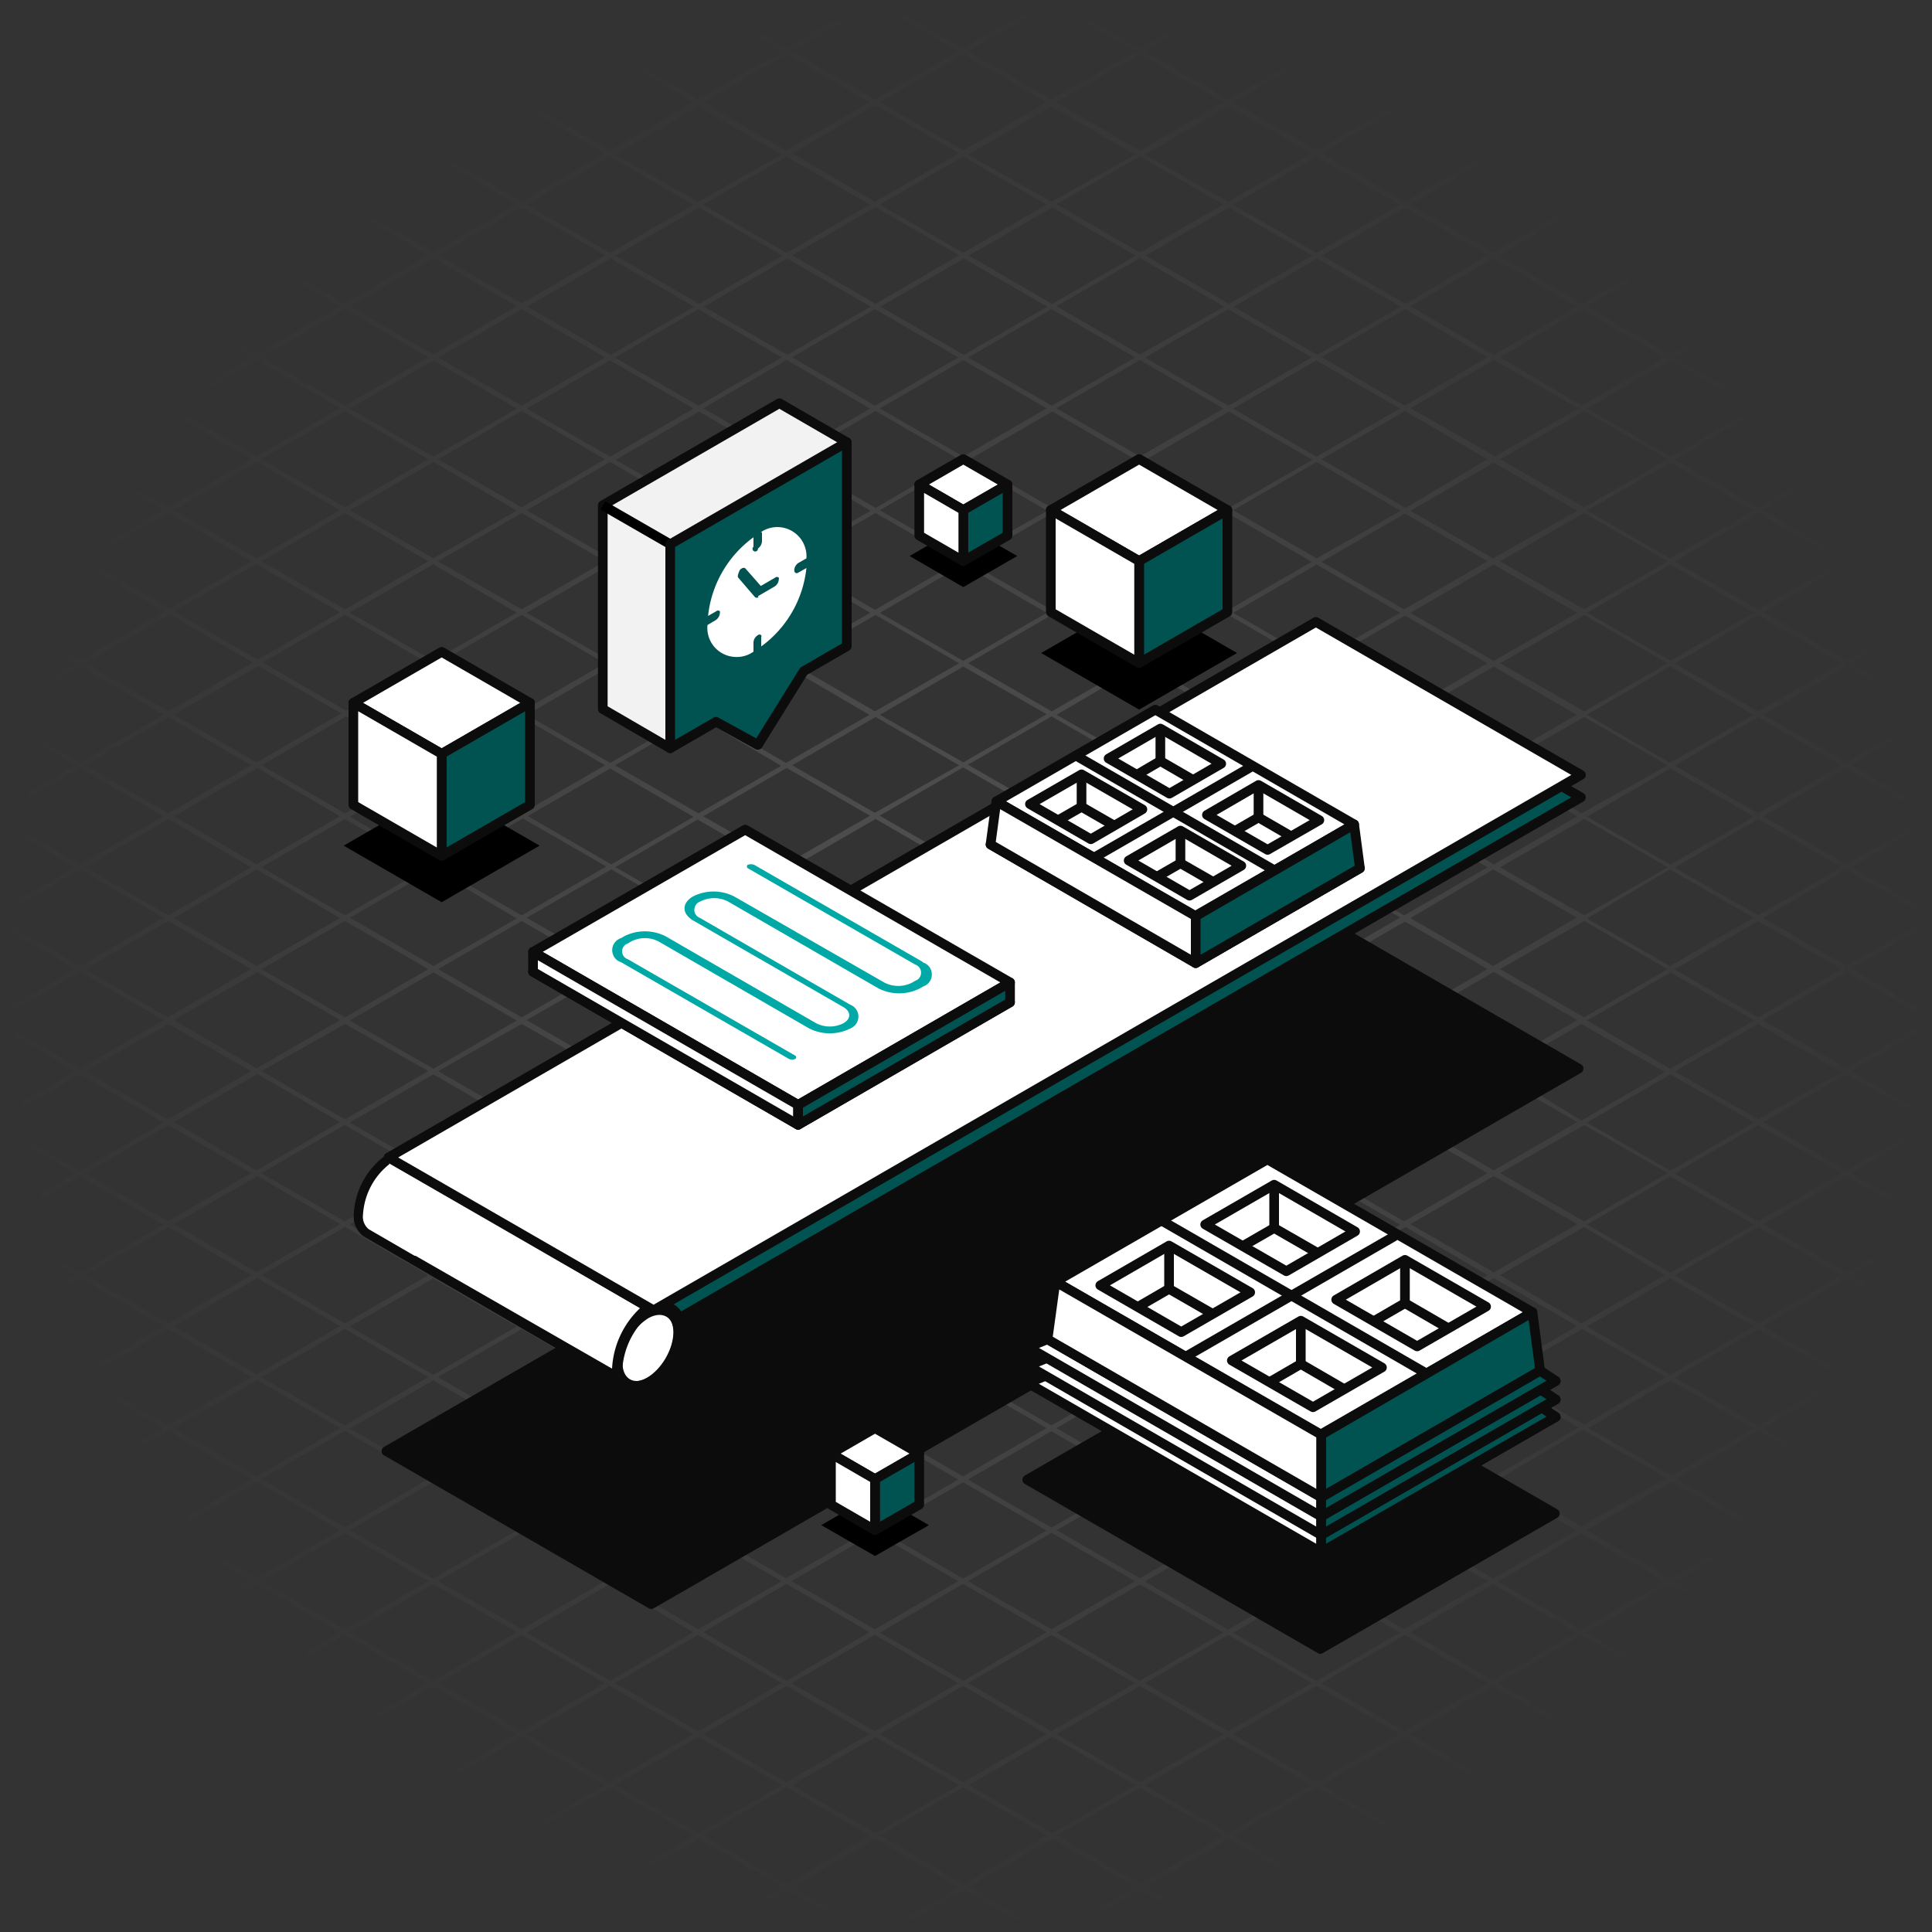 <svg xmlns="http://www.w3.org/2000/svg" xmlns:xlink="http://www.w3.org/1999/xlink" viewBox="0 0 100 100"><rect x="0" y="0" width="100" height="100" fill="#333333" stroke="none"/><defs><radialGradient id="a" cx="50" cy="348" r="50" gradientTransform="translate(0 -298)" gradientUnits="userSpaceOnUse"><stop offset="0" stop-color="#fff" stop-opacity="0.15"/><stop offset="1" stop-color="#fff" stop-opacity="0"/></radialGradient><clipPath id="b"><polygon points="36.39 35.79 36.37 29.16 42.13 25.84 42.15 32.46 36.39 35.79" fill="none"/></clipPath></defs><path d="M100,95.26v-.45L95.83,92.4,100,90v-.46l-4.18-2.41L100,84.71v-.53L95.89,81.8,100,79.43V79l-4.18-2.41L100,74.15v-.46l-4.18-2.41L100,68.87v-.46L95.83,66,100,63.59v-.46l-4.18-2.41L100,58.31v-.45l-4.18-2.42L100,53v-.45l-4.18-2.42L100,47.75V47.3l-4.18-2.41L100,42.47V42l-4.18-2.41,4.18-2.4v-.45l-4.18-2.41L100,31.92v-.46l-4.18-2.41L100,26.64v-.46l-4.18-2.41L100,21.36V20.9l-4.18-2.41L100,16.08v-.46l-4.18-2.41L100,10.8v-.46L95.83,7.93,100,5.52V5.06L95.83,2.65,100,.24V0h-.1L95.58,2.5,91.26,0h-.5L86.44,2.5,82.11,0h-.5L77.29,2.5,73,0h-.5L68.18,2.5,63.83,0h-.5L59,2.51,54.69,0h-.51L49.86,2.5,45.54,0H45L40.68,2.5,36.4,0h-.5L31.58,2.5,27.26,0h-.5L22.44,2.5,18.11,0h-.5L13.29,2.5,9,0H8.5L4.15,2.51,0,.12V.4L3.9,2.65,0,4.9v.29L4.15,2.8,8.47,5.29,4.15,7.79,0,5.39v.29L3.9,7.93,0,10.18v.29L4.15,8.08l4.32,2.49-4.32,2.5L0,10.67V11l3.9,2.21L0,15.46v.29l4.14-2.39,4.32,2.49-4.32,2.5L0,16v.29l3.9,2.2L0,20.74V21l4.14-2.4,4.32,2.5L4.15,23.62,0,21.23v.29l3.9,2.25L0,26v.29l4.14-2.4,4.32,2.5L4.21,28.87,0,26.44v.29L4,29,0,31.3v.29l4.2-2.43,4.32,2.49L4.15,34.18,0,31.79v.29l3.9,2.25L0,36.58v.28l4.14-2.39L8.47,37,4.15,39.46,0,37.07v.29l3.9,2.25L0,41.85v.29l4.14-2.39,4.32,2.5L4.15,44.74,0,42.35v.29l3.9,2.25L0,47.13v.29L4.15,45l4.32,2.5L4.15,50,0,47.63v.29l3.9,2.24L0,52.41v.29l4.14-2.39L8.47,52.8,4.15,55.3,0,52.91v.29l3.9,2.24L0,57.69V58l4.14-2.39L8.46,58.1,4.14,60.6,0,58.19v.28l3.9,2.25L0,63v.29L4.14,60.9l4.32,2.49-4.32,2.5L0,63.46v.29L3.9,66,0,68.25v.29l4.14-2.39,4.32,2.49-4.32,2.5L0,68.74V69l3.9,2.28L0,73.53v.29l4.14-2.39,4.32,2.49-4.32,2.5L0,74v.29l3.9,2.27L0,78.81v.29l4.14-2.4,4.32,2.5L4.15,81.69,0,79.3v.29l3.9,2.25L0,84.09v.29L4.15,82l4.32,2.5L4.15,87,0,84.58v.29l3.9,2.25L0,89.37v.29l4.14-2.4,4.32,2.5L4.15,92.25,0,89.86v.29L3.9,92.4,0,94.65v.28l4.14-2.39L8.47,95,4.15,97.53,0,95.14v.29l3.9,2.25L0,99.92V100H.37l3.78-2.18L7.93,100h.5l-4-2.32,4.32-2.5L13,97.68,9,100h.5l3.78-2.18L17.07,100h.5l-4-2.32,4.32-2.5,4.32,2.5-4,2.32h.5l3.79-2.18L26.22,100h.5l-4-2.32L27,95.18l4.32,2.5-4,2.32h.5l3.78-2.18L35.36,100h.5l-4-2.32,4.32-2.5,4.32,2.5-4,2.32H37l3.78-2.18L44.5,100H45l-4-2.32,4.32-2.5,4.32,2.5-4,2.32h.5l3.78-2.18L53.64,100h.5l-4-2.32,4.33-2.5,4.32,2.5-4,2.32h.5L59,97.82,62.79,100h.5l-4-2.32,4.32-2.5,4.32,2.5-4,2.32h.5l3.78-2.18L71.93,100h.5l-4-2.32,4.32-2.5L77,97.68,73,100h.5l3.78-2.18L81.07,100h.5l-4-2.32,4.32-2.5,4.32,2.5-4,2.32h.5l3.79-2.18L90.22,100h.5l-4-2.32L91,95.18l4.32,2.5-4,2.32h.5l3.78-2.18L99.36,100h.5l-4-2.32Zm-.11-5.5-4.32,2.49-4.32-2.49,4.32-2.5ZM54.43,47.38l-4.32-2.49,4.33-2.5,4.32,2.5ZM59,45l4.32,2.49L59,50l-4.33-2.49Zm-4.83,2.5L49.86,50l-4.32-2.49L49.86,45Zm-8.89-.15L41,44.89l4.32-2.5,4.32,2.5Zm4.32,2.78-4.26,2.46L41,50.13l4.26-2.46Zm.25.15,4.32,2.49-4.26,2.46L45.6,52.77Zm.25-.15,4.32-2.49,4.33,2.49-4.33,2.5Zm8.9.15,4.32,2.49L59,55.3l-4.33-2.5Zm.25-.15,4.32-2.49,4.32,2.49-4.32,2.5Zm0-5.27,4.32-2.5,4.32,2.5-4.32,2.49Zm0-5.28,4.32-2.5,4.32,2.5L63.58,42.1Zm4.07,2.64L59,44.74l-4.32-2.49L59,39.75Zm-8.89-.15L50.1,39.58l4.33-2.5,4.32,2.5Zm-.26.15-4.32,2.49-4.32-2.49,4.32-2.5Zm-8.89-.15L41,39.61l4.32-2.5,4.32,2.5Zm-.25.15-4.32,2.49L36.4,42.25l4.32-2.5Zm0,5.28L40.78,50l-4.32-2.5L40.72,45Zm.06,5.24L40.72,55.3,36.4,52.8l4.38-2.53ZM45,58.08l-4.32,2.5-4.32-2.5,4.32-2.49Zm-4-2.64,4.38-2.53,4.32,2.5-4.38,2.53Zm9,.11,4.33,2.5-4.39,2.53-4.32-2.5Zm.25-.14L54.43,53l4.33,2.49L54.5,57.9Zm8.84.18,4.32,2.49-4.26,2.46-4.32-2.49Zm.25-.15L63.58,53l4.32,2.49L63.58,58Zm8.89.15,4.32,2.49-4.32,2.5-4.32-2.5Zm-4.4-2.79,4.32-2.49,4.32,2.49-4.32,2.5Zm0-5.28L68.15,45l4.32,2.49L68.15,50Zm0-5.27,4.32-2.5,4.32,2.5-4.32,2.49Zm0-5.28,4.32-2.5L72.47,37l-4.32,2.49Zm-.25-.15-4.32-2.49,4.32-2.5,4.32,2.5Zm-.25.15L59,39.46,54.69,37,59,34.47Zm-8.89-.15-4.33-2.49,4.33-2.5,4.32,2.5Zm-.26.15-4.32,2.49L45.54,37l4.32-2.5Zm-8.89-.15L41,34.33l4.32-2.5,4.32,2.5ZM45,37l-4.32,2.49L36.4,37l4.32-2.5Zm-8.89-.15-4.32-2.49,4.32-2.5,4.32,2.5Zm4.32,2.79L36.15,42.1l-4.32-2.49,4.32-2.5Zm0,5.28-4.26,2.46-4.32-2.5,4.26-2.46Zm.06,5.24-4.38,2.53-4.32-2.5,4.38-2.53Zm-.06,5.31L36.11,58l-4.32-2.5L36.15,53Zm0,5.28-4.32,2.5-4.32-2.5,4.32-2.49Zm.25.15L45,63.36l-4.32,2.5-4.32-2.5Zm.25-.15,4.32-2.49,4.32,2.49-4.32,2.5Zm8.89.15,4.32,2.49-4.32,2.5-4.32-2.5Zm.25-.15,4.39-2.53,4.32,2.5L54.4,63.25Zm9,.11,4.32,2.5L59,65.86l-4.32-2.5Zm.25-.14,4.26-2.46,4.32,2.49-4.26,2.46Zm8.83.18,4.32,2.49-4.26,2.46-4.32-2.49Zm.25-.15,4.32-2.49L77,60.72l-4.32,2.5Zm0-5.28L72.72,53,77,55.44l-4.32,2.5Zm0-5.28,4.32-2.49L77,50.16l-4.32,2.5Zm0-5.27,4.32-2.5L77,44.89l-4.32,2.49Zm0-5.28,4.32-2.5L77,39.61,72.72,42.1Zm0-5.28,4.32-2.5L77,34.33l-4.32,2.49Zm0-5.28,4.32-2.5L77,29.05l-4.32,2.49Zm4.07,2.64-4.32,2.49-4.32-2.49,4.32-2.5Zm-8.89-.15-4.32-2.49,4.32-2.5,4.32,2.5Zm-.25.15L59,34.18l-4.32-2.49L59,29.19Zm-8.89-.15-4.33-2.49,4.32-2.5,4.33,2.5Zm-.26.15-4.32,2.49-4.32-2.49,4.32-2.5Zm-8.89-.15L41,29.05l4.32-2.5,4.32,2.5Zm-.25.15-4.32,2.49L36.4,31.69l4.32-2.5Zm-8.89-.15-4.32-2.49,4.32-2.5,4.32,2.5Zm-.25.15-4.32,2.49-4.32-2.49,4.32-2.5Zm0,5.28-4.32,2.49L27.26,37l4.32-2.5Zm0,5.28-4.26,2.46-4.32-2.5,4.26-2.46Zm.1,5.21L31.58,50l-4.32-2.5L31.64,45Zm-.1,5.31-4.32,2.5-4.32-2.5,4.32-2.49Zm0,5.28-4.32,2.5-4.32-2.5,4.32-2.49Zm0,5.28-4.32,2.5-4.32-2.5,4.32-2.49Zm0,5.28-4.32,2.5-4.32-2.5,4.32-2.49ZM31.83,66l4.32-2.49L40.47,66l-4.32,2.5Zm8.89.15L45,68.64l-4.32,2.5-4.32-2.5ZM41,66l4.32-2.49L49.61,66l-4.32,2.5Zm8.89.15,4.32,2.49-4.32,2.5-4.32-2.5Zm.25-.15,4.33-2.49L58.76,66l-4.32,2.5Zm8.9.15,4.32,2.49L59,71.14l-4.32-2.5Zm.25-.15,4.38-2.53L68,66l-4.42,2.5Zm8.95.11,4.32,2.5-4.38,2.53-4.32-2.5Zm.25-.14,4.26-2.46L77,66l-4.26,2.46Zm8.83.18,4.32,2.49L77.35,71.1,73,68.61ZM73,63.36l4.32-2.49,4.32,2.49-4.32,2.5Zm0-5.28,4.32-2.49,4.32,2.49-4.32,2.5Zm0-5.28,4.32-2.49,4.32,2.49-4.32,2.5Zm0-5.28L77.29,45l4.32,2.49L77.29,50Zm0-5.27,4.32-2.5,4.32,2.5-4.32,2.49ZM73,37l4.32-2.5L81.61,37l-4.32,2.49Zm0-5.28,4.32-2.5,4.32,2.5-4.32,2.49Zm0-5.28,4.32-2.5,4.32,2.5L77.29,28.9Zm-.25-.15L68.4,23.77l4.32-2.5L77,23.77Zm-.25.15L68.15,28.9l-4.32-2.49,4.32-2.5Zm-8.89-.15L59.29,23.8l4.32-2.5,4.32,2.5Zm-.25.15L59,28.9l-4.32-2.49L59,23.91Zm-8.9-.15L50.14,23.8l4.33-2.5,4.32,2.5Zm-.25.15L49.86,28.9l-4.32-2.49,4.32-2.5Zm-8.89-.15L41,23.77l4.32-2.5,4.32,2.5Zm-.25.15L40.72,28.9,36.4,26.41l4.32-2.5Zm-8.89-.15L31.86,23.8l4.32-2.5,4.32,2.5Zm-.25.15L31.58,28.9l-4.32-2.49,4.32-2.5ZM27,26.26l-4.33-2.49L27,21.27l4.32,2.5Zm4.32,2.79L27,31.54l-4.33-2.49L27,26.55Zm0,5.28L27,36.82l-4.32-2.49L27,31.83Zm0,5.28-4.26,2.46-4.32-2.5L27,37.11Zm.06,5.24L27,47.38l-4.32-2.49,4.38-2.53Zm-.06,5.31L27,52.66l-4.32-2.5L27,47.67Zm0,5.28L27,57.94l-4.32-2.5L27,53Zm0,5.28L27,63.22l-4.32-2.5L27,58.23Zm0,5.28L27,68.5,22.69,66,27,63.51Zm0,5.28L27,73.78l-4.33-2.5L27,68.79Zm.25.15,4.32,2.49-4.32,2.5-4.32-2.5Zm.25-.15,4.32-2.49,4.32,2.49-4.32,2.5Zm8.89.15L45,73.92l-4.32,2.5-4.32-2.5Zm.25-.15,4.32-2.49,4.32,2.49-4.32,2.5Zm8.89.15,4.32,2.49-4.32,2.5-4.32-2.5Zm.25-.15,4.33-2.49,4.32,2.49-4.33,2.5Zm8.9.15,4.32,2.49L59,76.42l-4.32-2.5Zm.25-.15,4.32-2.49,4.32,2.49-4.32,2.5Zm8.89.15,4.32,2.49-4.32,2.5-4.32-2.5Zm.25-.15,4.38-2.53,4.32,2.5-4.38,2.53Zm9,.11,4.32,2.5-4.38,2.53L73,73.92Zm.25-.14,4.26-2.46,4.32,2.49L82,73.74Zm0-5.25L82,63.51,86.18,66l-4.32,2.5Zm0-5.28L82,58.23l4.32,2.49L82,63.22Zm0-5.28L81.86,53l4.32,2.49L81.86,58Zm0-5.28L82,47.67l4.32,2.49L82,52.66Zm0-5.27L82,42.39l4.32,2.5L82,47.38Zm0-5.28L82,37.11l4.32,2.5L81.86,42.1Zm0-5.28L82,31.83l4.32,2.5L82,36.82Zm0-5.28L82,26.55l4.32,2.5L82,31.54Zm0-5.28L82,21.27l4.32,2.5L82,26.26Zm0-5.28L81.86,16l4.32,2.49L81.86,21Zm4.07,2.64-4.32,2.49L73,21.13l4.32-2.5Zm-9-.13L68.4,18.49,72.72,16,77,18.49Zm-.25.15-4.32,2.49-4.32-2.49,4.32-2.5ZM63.58,21l-4.32-2.49L63.58,16l4.32,2.5Zm-.25.15L59,23.62l-4.32-2.49L59,18.63ZM54.44,21l-4.33-2.5L54.43,16l4.33,2.5Zm-.26.14-4.32,2.49-4.32-2.49,4.32-2.5ZM45.29,21,41,18.49,45.29,16l4.32,2.5Zm-.25.15-4.32,2.49L36.4,21.13l4.32-2.5ZM36.15,21l-4.32-2.49L36.15,16l4.32,2.5Zm-.25.15-4.32,2.49-4.32-2.49,4.32-2.5ZM27,21l-4.32-2.49L27,16l4.32,2.5Zm-.25.15-4.33,2.49L18.1,21.15l4.33-2.5Zm0,5.28L22.43,28.9l-4.32-2.49,4.32-2.5Zm0,5.28L22.42,34.2,18.1,31.71l4.32-2.5Zm0,5.28L22.5,39.43l-4.33-2.5,4.26-2.46Zm.06,5.24-4.38,2.53L18.1,42.27l4.39-2.53Zm-.06,5.31L22.44,50l-4.33-2.5L22.44,45Zm0,5.28-4.32,2.5-4.33-2.5,4.33-2.49Zm0,5.28-4.32,2.5L18.1,58.1l4.33-2.49Zm0,5.28-4.33,2.5-4.32-2.5,4.33-2.49Zm0,5.28-4.33,2.5-4.32-2.5,4.32-2.49Zm0,5.28-4.33,2.5-4.32-2.5,4.32-2.49Zm0,5.28-4.33,2.49L18.11,79.2l4.32-2.5Zm-4.08-2.64L27,74.06l4.32,2.5L27,79.06Zm8.9.14,4.32,2.5-4.32,2.49L27.26,79.2Zm.25-.14,4.32-2.5,4.32,2.5-4.32,2.5Zm8.89.14L45,79.2l-4.32,2.49L36.4,79.2Zm.25-.14,4.32-2.5,4.32,2.5-4.32,2.49Zm8.89.14,4.32,2.5-4.32,2.49L45.54,79.2Zm.25-.14,4.32-2.5,4.33,2.5-4.32,2.49Zm8.9.14,4.32,2.5L59,81.69,54.69,79.2Zm.25-.14,4.32-2.5,4.32,2.5-4.32,2.49Zm8.89.14,4.32,2.5-4.32,2.49L63.83,79.2Zm.25-.14,4.32-2.5L77,76.56l-4.32,2.49Zm8.89.14,4.32,2.5-4.32,2.49L73,79.2Zm.25-.14L81.92,74l4.33,2.5L81.86,79Zm9,.11,4.32,2.49-4.38,2.53L82.11,79.2ZM82.2,73.91l4.26-2.46,4.33,2.49L86.5,76.38Zm-.06-5.25,4.32-2.49,4.33,2.49-4.33,2.5Zm0-5.28,4.32-2.49,4.33,2.49-4.33,2.5Zm0-5.28,4.32-2.49,4.33,2.49-4.33,2.5Zm0-5.28,4.33-2.49,4.32,2.49-4.33,2.5Zm0-5.28L86.43,45l4.33,2.5L86.44,50Zm0-5.27,4.32-2.5,4.33,2.5-4.33,2.49Zm0-5.28,4.32-2.5L90.76,37l-4.33,2.49Zm0-5.28,4.33-2.5,4.32,2.5L86.46,34.2Zm0-5.28,4.33-2.5,4.32,2.5L86.44,28.9Zm0-5.28,4.32-2.5,4.33,2.5-4.32,2.49Zm0-5.28,4.32-2.49,4.33,2.49-4.33,2.5Zm-.25-.14-4.32-2.5,4.32-2.49,4.32,2.49Zm-.25.14-4.32,2.5L73,15.85l4.32-2.49Zm-8.89-.14-4.32-2.5,4.32-2.49L77,13.21Zm-.25.14-4.32,2.5-4.32-2.5,4.32-2.49Zm-8.89-.14-4.32-2.5,4.32-2.49,4.32,2.49Zm-.25.14L59,18.35l-4.32-2.5L59,13.36Zm-8.9-.14-4.32-2.5,4.32-2.49,4.33,2.49Zm-.25.14-4.32,2.5-4.32-2.5,4.32-2.49Zm-8.89-.14L41,13.21l4.32-2.49,4.32,2.49Zm-.25.14-4.32,2.5-4.32-2.5,4.32-2.49Zm-8.89-.14-4.32-2.5,4.32-2.49,4.32,2.49Zm-.25.14-4.32,2.5-4.32-2.5,4.32-2.49ZM27,15.71l-4.32-2.5L27,10.72l4.32,2.49Zm-.25.14-4.32,2.5-4.33-2.5,4.33-2.49Zm-8.9-.14-4.32-2.5,4.32-2.49,4.33,2.49Zm4.32,2.78L17.86,21l-4.32-2.5L17.86,16Zm0,5.28-4.32,2.49-4.32-2.49,4.32-2.5Zm0,5.28-4.32,2.49-4.32-2.49,4.32-2.5Zm0,5.28-4.26,2.46-4.32-2.5,4.26-2.46Zm.07,5.24L17.86,42.1l-4.32-2.49,4.38-2.53Zm-.07,5.32-4.32,2.49-4.32-2.49,4.32-2.5Zm0,5.27-4.32,2.5-4.32-2.5,4.32-2.49Zm0,5.28-4.32,2.5-4.32-2.5L17.86,53Zm0,5.28-4.33,2.5-4.32-2.5,4.32-2.49Zm0,5.28-4.32,2.5L13.54,66l4.32-2.49Zm0,5.28-4.32,2.5-4.32-2.5,4.32-2.49Zm0,5.28-4.32,2.5-4.32-2.5,4.32-2.5Zm0,5.28-4.32,2.49-4.32-2.49,4.32-2.5Zm.25.14,4.33,2.5L22.43,87l-4.32-2.49Zm.25-.14L27,79.34l4.32,2.5L27,84.33Zm8.9.14,4.32,2.5L31.58,87l-4.32-2.49Zm.25-.14,4.32-2.5,4.32,2.5-4.32,2.49Zm8.89.14L45,84.48,40.72,87,36.4,84.48Zm.25-.14,4.32-2.5,4.32,2.5-4.32,2.49Zm8.89.14,4.32,2.5L49.86,87l-4.32-2.49Zm.25-.14,4.33-2.5,4.32,2.5-4.33,2.49ZM59,82l4.32,2.5L59,87l-4.32-2.49Zm.25-.14,4.32-2.5,4.32,2.5-4.32,2.49Zm8.89.14,4.32,2.5L68.15,87l-4.32-2.49Zm.25-.14,4.32-2.5L77,81.84l-4.32,2.49Zm8.89.14,4.32,2.5L77.29,87,73,84.48Zm.25-.14,4.32-2.5,4.33,2.5-4.33,2.49Zm8.9.14,4.32,2.5L86.44,87l-4.33-2.49Zm.25-.14,4.38-2.53,4.32,2.49L91,84.33Zm.06-5.31L91,74.07l4.32,2.49L91.07,79Zm-.06-5.25L91,68.79l4.32,2.49L91,73.78Zm0-5.28L91,63.51,95.33,66,91,68.5Zm0-5.28L91,58.23l4.32,2.49L91,63.22Zm0-5.28L91,53l4.32,2.49L91,57.94Zm0-5.28L91,47.67l4.32,2.49L91,52.66Zm0-5.27L91,42.39l4.32,2.5L91,47.38Zm0-5.28L91,37.11l4.32,2.5L91,42.1Zm0-5.28L91,31.83l4.32,2.5L91,36.82Zm0-5.28L91,26.55l4.32,2.5L91,31.54Zm0-5.28L91,21.27l4.32,2.5L91,26.26Zm0-5.28L91,16l4.32,2.5L91,21Zm0-5.28L91,10.72l4.32,2.49L91,15.71Zm0-5.28L91,5.44l4.32,2.49L91,10.43Zm4.07,2.64-4.33,2.5-4.32-2.5L86.42,8.1Zm-8.9-.14L77.53,8l4.32-2.49L86.17,8Zm-.25.14-4.32,2.5L73,10.57l4.32-2.49Zm-8.89-.14L68.4,7.93l4.32-2.49L77,7.93Zm-.25.14-4.32,2.5-4.32-2.5L68.14,8.1Zm-8.89-.14L59.25,8l4.32-2.49L67.9,7.93Zm-.25.14L59,13.07l-4.32-2.5L59,8.08Zm-8.9-.14L50.1,8l4.32-2.49L58.75,8Zm-.25.14-4.32,2.5-4.32-2.5L49.85,8.1Zm-8.89-.14L41,7.93l4.32-2.49,4.32,2.49Zm-.25.14-4.32,2.5-4.32-2.5L40.71,8.1Zm-8.89-.14L31.82,8l4.32-2.49L40.46,8Zm-.25.14-4.32,2.5-4.32-2.5L31.57,8.1ZM27,10.43l-4.32-2.5L27,5.44l4.32,2.49Zm-.25.14-4.32,2.5-4.33-2.5,4.33-2.49Zm-8.9-.14-4.32-2.5,4.32-2.49,4.32,2.49Zm-.25.14-4.32,2.5L9,10.57l4.32-2.49Zm0,5.28-4.32,2.5L9,15.85l4.32-2.49Zm0,5.28-4.32,2.49L9,21.13l4.32-2.5Zm0,5.28L13.29,28.9,9,26.41l4.32-2.5Zm0,5.28-4.26,2.46L9,31.65l4.26-2.46Zm.06,5.24-4.38,2.53L9,37l4.38-2.53Zm-.06,5.32-4.32,2.49L9,42.25l4.32-2.5Zm0,5.27L13.29,50,9,47.53,13.29,45Zm0,5.28-4.32,2.5L9,52.8l4.32-2.49Zm0,5.28-4.32,2.5L9,58.08l4.32-2.49Zm0,5.28-4.32,2.5L9,63.36l4.32-2.49Zm0,5.28-4.32,2.5L9,68.64l4.32-2.49Zm0,5.28-4.32,2.5L9,73.92l4.32-2.49Zm0,5.28-4.32,2.49L9,79.2l4.32-2.5Zm0,5.28L13.29,87,9,84.48,13.29,82Zm0,5.28-4.32,2.49L9,89.76l4.32-2.5Zm-4.07-2.64,4.32-2.5,4.32,2.5-4.32,2.49Zm8.89.14,4.33,2.5-4.32,2.49L18.1,89.76Zm.26-.14L27,84.62l4.32,2.5L27,89.61Zm8.89.14,4.32,2.5-4.32,2.49-4.32-2.49Zm.25-.14,4.32-2.5,4.32,2.5-4.32,2.49Zm8.89.14L45,89.76l-4.32,2.49L36.4,89.76Zm.25-.14,4.32-2.5,4.32,2.5-4.32,2.49Zm8.89.14,4.32,2.5-4.32,2.49-4.32-2.49Zm.25-.14,4.32-2.5,4.33,2.5-4.33,2.49Zm8.9.14,4.32,2.5L59,92.25l-4.32-2.49Zm.25-.14,4.32-2.5,4.32,2.5-4.32,2.49Zm8.89.14,4.32,2.5-4.32,2.49-4.32-2.49Zm.25-.14,4.32-2.5L77,87.12l-4.32,2.49Zm8.89.14,4.32,2.5-4.32,2.49L73,89.76Zm.25-.14,4.32-2.5,4.32,2.5-4.32,2.49Zm8.9.14,4.32,2.5-4.33,2.49L82.1,89.76Zm.25-.14L91,84.62l4.32,2.5L91,89.61ZM100,84.44,95.58,87l-4.32-2.49L95.64,82Zm-.1-5.24-4.26,2.46-4.32-2.5,4.26-2.46Zm0-5.28-4.32,2.5-4.32-2.5,4.32-2.49Zm0-5.28-4.32,2.5-4.32-2.5,4.32-2.49Zm0-5.28-4.32,2.5-4.32-2.5,4.32-2.49Zm0-5.28-4.32,2.5-4.32-2.5,4.32-2.49Zm0-5.28-4.32,2.5-4.32-2.5,4.32-2.49Zm0-5.28L95.58,50l-4.32-2.49L95.58,45Zm0-5.27-4.32,2.49-4.32-2.49,4.32-2.5Zm0-5.28-4.32,2.49L91.26,37l4.32-2.5Zm0-5.28-4.32,2.49-4.32-2.49,4.32-2.5Zm0-5.28L95.58,28.9l-4.32-2.49,4.32-2.5Zm0-5.28-4.32,2.49-4.32-2.49,4.32-2.5Zm0-5.28-4.32,2.5-4.32-2.5,4.32-2.49Zm0-5.28-4.32,2.5-4.32-2.5,4.32-2.49Zm0-5.28-4.32,2.5-4.32-2.5L95.58,2.8ZM91,.16l4.32,2.49L91,5.15l-4.32-2.5Zm-.25,5.13-4.33,2.5L82.1,5.29,86.44,2.8ZM81.86.16l4.32,2.49-4.32,2.5-4.32-2.5Zm-.25,5.13-4.32,2.5L73,5.29,77.29,2.8ZM72.72.16,77,2.65l-4.32,2.5L68.4,2.65Zm-.25,5.13-4.32,2.5-4.32-2.5L68.15,2.8ZM63.58.16,67.9,2.65l-4.32,2.5-4.32-2.5Zm-.25,5.13L59,7.79l-4.33-2.5L59,2.8ZM54.43.16l4.33,2.49-4.33,2.5-4.32-2.5Zm-.25,5.13-4.32,2.5-4.32-2.5L49.86,2.8ZM45.29.16l4.32,2.49-4.32,2.5L41,2.65ZM45,5.29l-4.32,2.5L36.4,5.29,40.72,2.8ZM36.15.16l4.32,2.49-4.32,2.5-4.32-2.5ZM35.9,5.29l-4.32,2.5-4.32-2.5L31.58,2.8ZM27,.16l4.32,2.49L27,5.15l-4.32-2.5Zm-.25,5.13-4.32,2.5L18.1,5.29,22.44,2.8ZM17.86.16l4.32,2.49-4.32,2.5-4.32-2.5ZM13.29,2.8l4.32,2.49-4.32,2.5L9,5.29ZM4.4,2.65,8.72.16,13,2.65,8.72,5.15Zm0,5.28L8.72,5.44,13,7.93l-4.32,2.5Zm0,5.28,4.32-2.49L13,13.21l-4.32,2.5Zm0,5.28L8.72,16,13,18.49,8.72,21Zm0,5.28,4.32-2.5L13,23.77,8.72,26.26ZM4.46,29l4.26-2.46L13,29.05,8.78,31.51ZM4.4,34.33,8.78,31.8l4.32,2.49L8.72,36.82Zm0,5.28,4.32-2.5L13,39.61,8.72,42.1Zm0,5.28,4.32-2.5L13,44.89,8.72,47.38Zm0,5.27,4.32-2.49L13,50.16l-4.32,2.5Zm0,5.28L8.72,53,13,55.44l-4.32,2.5Zm0,5.28,4.32-2.49L13,60.72l-4.32,2.5ZM4.4,66l4.32-2.49L13,66,8.72,68.5Zm0,5.28,4.32-2.49L13,71.28l-4.32,2.5Zm0,5.28,4.32-2.49L13,76.56,8.72,79.05Zm0,5.28,4.32-2.5L13,81.84,8.72,84.33Zm0,5.28,4.32-2.5L13,87.12,8.72,89.61Zm0,5.28,4.32-2.5L13,92.4,8.72,94.89Zm8.89,5.13L9,95l4.32-2.5L17.61,95Zm.25-5.13,4.32-2.5,4.32,2.5-4.32,2.49Zm8.9,5.13L18.11,95l4.33-2.5L26.76,95Zm.25-5.13L27,89.9l4.32,2.5L27,94.89Zm8.89,5.13L27.26,95l4.32-2.5L35.9,95Zm.25-5.13,4.32-2.5,4.32,2.5-4.32,2.49Zm8.89,5.13L36.4,95l4.32-2.5L45,95ZM41,92.4l4.32-2.5,4.32,2.5-4.32,2.49Zm8.89,5.13L45.54,95l4.32-2.5L54.18,95Zm.25-5.13,4.32-2.5,4.33,2.5-4.32,2.49ZM59,97.53,54.69,95,59,92.54,63.33,95Zm.25-5.13,4.32-2.5,4.32,2.5-4.32,2.49Zm8.89,5.13L63.83,95l4.32-2.5L72.47,95Zm.25-5.13,4.32-2.5L77,92.4l-4.32,2.49Zm8.89,5.13L73,95l4.32-2.5L81.61,95Zm.25-5.13,4.32-2.5,4.32,2.5-4.32,2.49Zm8.9,5.13L82.11,95l4.32-2.5L90.76,95Zm.25-5.13L91,89.9l4.32,2.5L91,94.89ZM91.26,95l4.32-2.5L99.9,95l-4.32,2.49Z" fill="url(#a)"/><polygon points="20 75.11 68 47.39 81.71 55.31 33.71 83.03 20 75.11" fill="#0c0c0c" stroke="#0c0c0c" stroke-linecap="round" stroke-linejoin="round" stroke-width="0.5"/><polygon points="20.11 61.07 68.11 33.35 81.83 41.27 33.83 68.99 20.11 61.07" fill="#005351" stroke="#0c0c0c" stroke-linecap="round" stroke-linejoin="round" stroke-width="0.5"/><path d="M23.39,61.44,35,68.2a.92.92,0,0,1,.39.85,3,3,0,0,1-1.33,2.3L22.45,64.59a3,3,0,0,0,1.33-2.3A.92.92,0,0,0,23.39,61.44Z" fill="#0c0c0c"/><path d="M33.13,71.44,21.5,64.68a1,1,0,0,0,.95-.09l11.63,6.76A1,1,0,0,1,33.13,71.44Z" fill="#0c0c0c"/><path d="M22.44,61.53a1,1,0,0,1,.95-.09L35,68.2a.93.93,0,0,0-1,.09Z" fill="#fff"/><path d="M21.12,63.83a2.91,2.91,0,0,1,1.32-2.3l10.27,6,1.36.79a2.92,2.92,0,0,0-1.32,2.29.94.94,0,0,0,.38.86L21.5,64.68A1,1,0,0,1,21.12,63.83Z" fill="#fff"/><ellipse cx="33.49" cy="69.75" rx="1.92" ry="1.11" transform="translate(-43.64 63.64) rotate(-59.83)" fill="#fff"/><path d="M33.55,67.64a1.14,1.14,0,0,1,1.6.1,1.12,1.12,0,0,1,.26,1A4.06,4.06,0,0,1,33.56,72c-1,.6-1.87.11-1.87-1.07A4.18,4.18,0,0,1,33.55,67.64Zm0,3.67A3,3,0,0,0,34.88,69c0-.84-.61-1.18-1.34-.76a2.92,2.92,0,0,0-1.32,2.29c0,.85.59,1.19,1.33.77" fill="#0c0c0c"/><path d="M21.36,65.17h0L19,63.77a1.07,1.07,0,0,1-.41-1,3.79,3.79,0,0,1,1.6-2.9L33.6,67.73A4.35,4.35,0,0,0,32,70.9a1.85,1.85,0,0,0,0,.47Z" fill="#fff"/><path d="M20.15,60.2l5.23,3h0l7.75,4.51a4.62,4.62,0,0,0-1.45,3.13h0L21.51,65h-.05l-2.38-1.38a.84.84,0,0,1-.29-.76,3.59,3.59,0,0,1,1.36-2.6m0-.59a4,4,0,0,0-1.84,3.19A1.28,1.28,0,0,0,18.83,64l2.38,1.38h0l11.54,6.71a1.3,1.3,0,0,1-.54-1.19,4.07,4.07,0,0,1,1.85-3.19l-8.4-4.88h0l-5.54-3.22Z" fill="#0c0c0c"/><polygon points="20.11 59.91 68.11 32.19 81.83 40.11 33.83 67.82 20.11 59.91" fill="#fff" stroke="#0c0c0c" stroke-linecap="round" stroke-linejoin="round" stroke-width="0.5"/><polygon points="31.2 36.7 31.2 27.4 31.2 26.15 40.34 20.87 43.83 22.89 40.34 31.43 34.69 38.73 31.2 36.7" fill="#f2f2f2" stroke="#0c0c0c" stroke-linecap="round" stroke-linejoin="round" stroke-width="0.5"/><line x1="31.2" y1="26.16" x2="34.69" y2="28.17" fill="none" stroke="#000" stroke-miterlimit="10" stroke-width="0.5"/><polyline points="39.22 38.54 35.69 36.5 36.61 35.31 39.58 37.77 39.22 38.54" fill="#fff" stroke="#000" stroke-linecap="round" stroke-linejoin="round" stroke-width="0.5"/><polygon points="43.83 22.89 34.69 28.17 34.69 38.73 37.06 37.36 39.23 38.55 41.6 34.74 43.83 33.45 43.83 22.89" fill="#005351" stroke="#0c0c0c" stroke-linecap="round" stroke-linejoin="round" stroke-width="0.5"/><g clip-path="url(#b)"><path d="M39.26,30.91a.15.15,0,0,1-.18,0l-.86-1c-.07-.07,0-.24.06-.38a.25.25,0,0,1,.12-.11.15.15,0,0,1,.18,0l.8.91.74-.43a.14.14,0,0,1,.19,0,.16.16,0,0,1,0,.09.47.47,0,0,1-.22.37l-.86.5m.21-3.32v.48a.49.49,0,0,1-.21.37A.14.14,0,1,1,39,28.3h0v-.49a5.78,5.78,0,0,0-2.35,4.07l.42-.24a.14.14,0,0,1,.19,0,.16.16,0,0,1,0,.09.47.47,0,0,1-.22.37l-.42.25A1.5,1.5,0,0,0,38,34h0a1.49,1.49,0,0,0,1-.27v-.48a.47.47,0,0,1,.22-.37.13.13,0,0,1,.18,0,.1.1,0,0,1,0,.1v.48a5.77,5.77,0,0,0,2.34-4.06l-.42.24c-.11.07-.21,0-.21-.13a.49.49,0,0,1,.21-.37l.42-.24a1.51,1.51,0,0,0-2.38-1.34" fill="#fff"/></g><polygon points="38.57 43.96 52.28 51.88 41.31 58.22 27.59 50.3 38.57 43.96" fill="#fff" stroke="#0c0c0c" stroke-linecap="round" stroke-linejoin="round" stroke-width="0.5"/><polygon points="38.57 42.94 52.28 50.85 41.31 57.19 27.59 49.27 38.57 42.94" fill="#fff" stroke="#0c0c0c" stroke-linecap="round" stroke-linejoin="round" stroke-width="0.5"/><polygon points="27.59 50.3 27.59 49.27 41.31 57.19 41.31 58.22 27.59 50.3" fill="#fff" stroke="#0c0c0c" stroke-linecap="round" stroke-linejoin="round" stroke-width="0.5"/><polygon points="41.31 58.22 41.31 57.19 52.28 50.85 52.28 51.88 41.31 58.22" fill="#005351" stroke="#0c0c0c" stroke-linecap="round" stroke-linejoin="round" stroke-width="0.5"/><path d="M47.73,49.77l-8.68-5a.45.45,0,0,0-.36,0,.12.12,0,0,0,0,.16h0l8.69,5a.44.44,0,0,1,.27.56.41.41,0,0,1-.27.27l-.17.1a1.57,1.57,0,0,1-1.43,0L38,46.4a2.35,2.35,0,0,0-2.13,0c-.59.34-.58.89,0,1.24l7.79,4.49c.39.23.4.6,0,.83a1.55,1.55,0,0,1-1.42,0l-7.79-4.5a2.37,2.37,0,0,0-2.14,0l-.17.1a.65.65,0,0,0-.42.82h0a.63.63,0,0,0,.42.42l8.68,5a.38.38,0,0,0,.36,0,.11.11,0,0,0,0-.15h0l-8.68-5a.43.43,0,0,1-.28-.54h0a.43.43,0,0,1,.28-.28l.17-.1a1.55,1.55,0,0,1,1.42,0l7.79,4.5a2.37,2.37,0,0,0,2.14,0A.66.66,0,0,0,44,52l-7.79-4.5a.43.43,0,0,1-.24-.56v0a.43.43,0,0,1,.28-.28,1.57,1.57,0,0,1,1.43,0l7.79,4.5a2.37,2.37,0,0,0,2.14,0l.17-.1a.65.65,0,0,0,.42-.82h0a.63.63,0,0,0-.42-.42" fill="#00a9a5"/><polygon points="65.31 69.58 80.48 78.34 68.34 85.35 53.17 76.59 65.31 69.58" fill="#0c0c0c" stroke="#0c0c0c" stroke-linecap="round" stroke-linejoin="round" stroke-width="0.5"/><polygon points="65.35 64.58 80.52 73.34 68.38 80.34 53.21 71.59 65.35 64.58" fill="#fff" stroke="#0c0c0c" stroke-linecap="round" stroke-linejoin="round" stroke-width="0.5"/><line x1="68.38" y1="80.35" x2="68.38" y2="79.35" fill="none" stroke="#0c0c0c" stroke-linecap="round" stroke-linejoin="round" stroke-width="0.5"/><line x1="53.21" y1="71.59" x2="54.22" y2="71.17" fill="none" stroke="#0c0c0c" stroke-linecap="round" stroke-linejoin="round" stroke-width="0.5"/><line x1="80.52" y1="73.34" x2="79.72" y2="72.8" fill="none" stroke="#0c0c0c" stroke-linecap="round" stroke-linejoin="round" stroke-width="0.5"/><polygon points="65.56 64.62 79.72 72.8 68.39 79.35 54.22 71.17 65.56 64.62" fill="#fff" stroke="#0c0c0c" stroke-linecap="round" stroke-linejoin="round" stroke-width="0.5"/><polygon points="65.6 61.86 79.32 69.78 68.34 76.11 54.63 68.19 65.6 61.86" fill="#fff" stroke="#0c0c0c" stroke-linecap="round" stroke-linejoin="round" stroke-width="0.5"/><line x1="72.15" y1="65.85" x2="61.51" y2="71.99" fill="none" stroke="#0c0c0c" stroke-linecap="round" stroke-linejoin="round" stroke-width="0.5"/><line x1="60.11" y1="65.03" x2="73.83" y2="72.95" fill="none" stroke="#0c0c0c" stroke-linecap="round" stroke-linejoin="round" stroke-width="0.5"/><polygon points="54.63 68.19 54.22 71.17 68.39 79.35 68.39 76.11 54.63 68.19" fill="#fff" stroke="#0c0c0c" stroke-linecap="round" stroke-linejoin="round" stroke-width="0.5"/><polygon points="79.72 72.8 79.32 69.78 68.39 76.11 68.39 79.35 79.72 72.8" fill="#005351" stroke="#0c0c0c" stroke-linecap="round" stroke-linejoin="round" stroke-width="0.5"/><polygon points="66.58 67.65 70.14 65.59 65.95 63.17 62.38 65.23 66.58 67.65" fill="#fff" stroke="#0c0c0c" stroke-linecap="round" stroke-linejoin="round" stroke-width="0.5"/><line x1="65.95" y1="63.4" x2="65.95" y2="65.41" fill="none" stroke="#0c0c0c" stroke-linecap="round" stroke-linejoin="round" stroke-width="0.5"/><line x1="65.95" y1="65.41" x2="68.14" y2="66.68" fill="none" stroke="#0c0c0c" stroke-linecap="round" stroke-linejoin="round" stroke-width="0.5"/><line x1="64.37" y1="66.32" x2="65.95" y2="65.41" fill="none" stroke="#0c0c0c" stroke-linecap="round" stroke-linejoin="round" stroke-width="0.5"/><polygon points="73.35 71.54 76.92 69.48 72.72 67.06 69.16 69.12 73.35 71.54" fill="#fff" stroke="#0c0c0c" stroke-linecap="round" stroke-linejoin="round" stroke-width="0.5"/><line x1="72.72" y1="67.29" x2="72.72" y2="69.3" fill="none" stroke="#0c0c0c" stroke-linecap="round" stroke-linejoin="round" stroke-width="0.5"/><line x1="72.72" y1="69.3" x2="74.91" y2="70.57" fill="none" stroke="#0c0c0c" stroke-linecap="round" stroke-linejoin="round" stroke-width="0.5"/><line x1="71.15" y1="70.21" x2="72.72" y2="69.3" fill="none" stroke="#0c0c0c" stroke-linecap="round" stroke-linejoin="round" stroke-width="0.5"/><polygon points="61.14 70.8 64.71 68.74 60.51 66.32 56.95 68.38 61.14 70.8" fill="#fff" stroke="#0c0c0c" stroke-linecap="round" stroke-linejoin="round" stroke-width="0.5"/><line x1="60.51" y1="66.55" x2="60.51" y2="68.56" fill="none" stroke="#0c0c0c" stroke-linecap="round" stroke-linejoin="round" stroke-width="0.5"/><line x1="60.51" y1="68.56" x2="62.7" y2="69.83" fill="none" stroke="#0c0c0c" stroke-linecap="round" stroke-linejoin="round" stroke-width="0.5"/><line x1="58.94" y1="69.47" x2="60.51" y2="68.56" fill="none" stroke="#0c0c0c" stroke-linecap="round" stroke-linejoin="round" stroke-width="0.5"/><polygon points="67.96 74.69 71.53 72.64 67.33 70.21 63.76 72.27 67.96 74.69" fill="#fff" stroke="#0c0c0c" stroke-linecap="round" stroke-linejoin="round" stroke-width="0.5"/><line x1="67.33" y1="70.44" x2="67.33" y2="72.45" fill="none" stroke="#0c0c0c" stroke-linecap="round" stroke-linejoin="round" stroke-width="0.5"/><line x1="67.33" y1="72.45" x2="69.52" y2="73.72" fill="none" stroke="#0c0c0c" stroke-linecap="round" stroke-linejoin="round" stroke-width="0.5"/><line x1="65.76" y1="73.36" x2="67.33" y2="72.45" fill="none" stroke="#0c0c0c" stroke-linecap="round" stroke-linejoin="round" stroke-width="0.5"/><polygon points="68.38 80.34 68.39 79.35 79.72 72.8 80.52 73.34 68.38 80.34" fill="#005351" stroke="#0c0c0c" stroke-linecap="round" stroke-linejoin="round" stroke-width="0.5"/><polygon points="65.35 63.69 80.52 72.44 68.38 79.45 53.21 70.69 65.35 63.69" fill="#fff" stroke="#0c0c0c" stroke-linecap="round" stroke-linejoin="round" stroke-width="0.5"/><line x1="68.38" y1="79.45" x2="68.38" y2="78.46" fill="none" stroke="#0c0c0c" stroke-linecap="round" stroke-linejoin="round" stroke-width="0.5"/><line x1="53.21" y1="70.69" x2="54.22" y2="70.28" fill="none" stroke="#0c0c0c" stroke-linecap="round" stroke-linejoin="round" stroke-width="0.5"/><line x1="80.52" y1="72.44" x2="79.72" y2="71.91" fill="none" stroke="#0c0c0c" stroke-linecap="round" stroke-linejoin="round" stroke-width="0.5"/><polygon points="65.56 63.73 79.72 71.91 68.39 78.46 54.22 70.28 65.56 63.73" fill="#fff" stroke="#0c0c0c" stroke-linecap="round" stroke-linejoin="round" stroke-width="0.5"/><polygon points="65.6 60.97 79.32 68.89 68.34 75.22 54.63 67.3 65.6 60.97" fill="#fff" stroke="#0c0c0c" stroke-linecap="round" stroke-linejoin="round" stroke-width="0.5"/><line x1="72.15" y1="64.96" x2="61.51" y2="71.1" fill="none" stroke="#0c0c0c" stroke-linecap="round" stroke-linejoin="round" stroke-width="0.5"/><line x1="60.11" y1="64.14" x2="73.83" y2="72.05" fill="none" stroke="#0c0c0c" stroke-linecap="round" stroke-linejoin="round" stroke-width="0.5"/><polygon points="54.63 67.3 54.22 70.28 68.39 78.46 68.39 75.22 54.63 67.3" fill="#fff" stroke="#0c0c0c" stroke-linecap="round" stroke-linejoin="round" stroke-width="0.5"/><polygon points="79.72 71.91 79.32 68.89 68.39 75.22 68.39 78.46 79.72 71.91" fill="#005351" stroke="#0c0c0c" stroke-linecap="round" stroke-linejoin="round" stroke-width="0.5"/><polygon points="66.58 66.76 70.14 64.7 65.95 62.28 62.38 64.34 66.58 66.76" fill="#fff" stroke="#0c0c0c" stroke-linecap="round" stroke-linejoin="round" stroke-width="0.5"/><line x1="65.95" y1="62.51" x2="65.95" y2="64.52" fill="none" stroke="#0c0c0c" stroke-linecap="round" stroke-linejoin="round" stroke-width="0.5"/><line x1="65.95" y1="64.52" x2="68.14" y2="65.79" fill="none" stroke="#0c0c0c" stroke-linecap="round" stroke-linejoin="round" stroke-width="0.5"/><line x1="64.37" y1="65.43" x2="65.95" y2="64.52" fill="none" stroke="#0c0c0c" stroke-linecap="round" stroke-linejoin="round" stroke-width="0.5"/><polygon points="73.35 70.65 76.92 68.59 72.72 66.17 69.16 68.23 73.35 70.65" fill="#fff" stroke="#0c0c0c" stroke-linecap="round" stroke-linejoin="round" stroke-width="0.5"/><line x1="72.72" y1="66.4" x2="72.72" y2="68.41" fill="none" stroke="#0c0c0c" stroke-linecap="round" stroke-linejoin="round" stroke-width="0.5"/><line x1="72.72" y1="68.41" x2="74.91" y2="69.68" fill="none" stroke="#0c0c0c" stroke-linecap="round" stroke-linejoin="round" stroke-width="0.5"/><line x1="71.15" y1="69.32" x2="72.72" y2="68.41" fill="none" stroke="#0c0c0c" stroke-linecap="round" stroke-linejoin="round" stroke-width="0.5"/><polygon points="61.14 69.91 64.71 67.85 60.51 65.43 56.95 67.49 61.14 69.91" fill="#fff" stroke="#0c0c0c" stroke-linecap="round" stroke-linejoin="round" stroke-width="0.5"/><line x1="60.51" y1="65.66" x2="60.51" y2="67.67" fill="none" stroke="#0c0c0c" stroke-linecap="round" stroke-linejoin="round" stroke-width="0.5"/><line x1="60.51" y1="67.67" x2="62.7" y2="68.93" fill="none" stroke="#0c0c0c" stroke-linecap="round" stroke-linejoin="round" stroke-width="0.5"/><line x1="58.94" y1="68.58" x2="60.51" y2="67.67" fill="none" stroke="#0c0c0c" stroke-linecap="round" stroke-linejoin="round" stroke-width="0.5"/><polygon points="67.96 73.8 71.53 71.74 67.33 69.32 63.76 71.38 67.96 73.8" fill="#fff" stroke="#0c0c0c" stroke-linecap="round" stroke-linejoin="round" stroke-width="0.5"/><line x1="67.33" y1="69.55" x2="67.33" y2="71.56" fill="none" stroke="#0c0c0c" stroke-linecap="round" stroke-linejoin="round" stroke-width="0.5"/><line x1="67.33" y1="71.56" x2="69.52" y2="72.83" fill="none" stroke="#0c0c0c" stroke-linecap="round" stroke-linejoin="round" stroke-width="0.5"/><line x1="65.76" y1="72.47" x2="67.33" y2="71.56" fill="none" stroke="#0c0c0c" stroke-linecap="round" stroke-linejoin="round" stroke-width="0.5"/><polygon points="68.38 79.45 68.39 78.46 79.72 71.91 80.52 72.44 68.38 79.45" fill="#005351" stroke="#0c0c0c" stroke-linecap="round" stroke-linejoin="round" stroke-width="0.5"/><polygon points="65.35 62.72 80.52 71.48 68.38 78.49 53.21 69.73 65.35 62.72" fill="#fff" stroke="#0c0c0c" stroke-linecap="round" stroke-linejoin="round" stroke-width="0.5"/><line x1="68.38" y1="78.49" x2="68.38" y2="77.5" fill="none" stroke="#0c0c0c" stroke-linecap="round" stroke-linejoin="round" stroke-width="0.5"/><line x1="53.21" y1="69.73" x2="54.22" y2="69.32" fill="none" stroke="#0c0c0c" stroke-linecap="round" stroke-linejoin="round" stroke-width="0.5"/><line x1="80.52" y1="71.48" x2="79.72" y2="70.95" fill="none" stroke="#0c0c0c" stroke-linecap="round" stroke-linejoin="round" stroke-width="0.5"/><polygon points="65.56 62.77 79.72 70.95 68.39 77.5 54.22 69.32 65.56 62.77" fill="#fff" stroke="#0c0c0c" stroke-linecap="round" stroke-linejoin="round" stroke-width="0.5"/><polygon points="65.6 60.01 79.32 67.92 68.34 74.26 54.63 66.34 65.6 60.01" fill="#fff" stroke="#0c0c0c" stroke-linecap="round" stroke-linejoin="round" stroke-width="0.5"/><line x1="72.15" y1="64" x2="61.51" y2="70.14" fill="none" stroke="#0c0c0c" stroke-linecap="round" stroke-linejoin="round" stroke-width="0.5"/><line x1="60.11" y1="63.17" x2="73.83" y2="71.09" fill="none" stroke="#0c0c0c" stroke-linecap="round" stroke-linejoin="round" stroke-width="0.5"/><polygon points="54.63 66.34 54.22 69.32 68.39 77.5 68.39 74.26 54.63 66.34" fill="#fff" stroke="#0c0c0c" stroke-linecap="round" stroke-linejoin="round" stroke-width="0.5"/><polygon points="79.72 70.95 79.32 67.92 68.39 74.26 68.39 77.5 79.72 70.95" fill="#005351" stroke="#0c0c0c" stroke-linecap="round" stroke-linejoin="round" stroke-width="0.5"/><polygon points="66.58 65.8 70.14 63.74 65.95 61.32 62.38 63.38 66.58 65.8" fill="#fff" stroke="#0c0c0c" stroke-linecap="round" stroke-linejoin="round" stroke-width="0.5"/><line x1="65.95" y1="61.55" x2="65.95" y2="63.56" fill="none" stroke="#0c0c0c" stroke-linecap="round" stroke-linejoin="round" stroke-width="0.5"/><line x1="65.95" y1="63.56" x2="68.14" y2="64.82" fill="none" stroke="#0c0c0c" stroke-linecap="round" stroke-linejoin="round" stroke-width="0.5"/><line x1="64.37" y1="64.47" x2="65.95" y2="63.56" fill="none" stroke="#0c0c0c" stroke-linecap="round" stroke-linejoin="round" stroke-width="0.5"/><polygon points="73.35 69.69 76.92 67.63 72.72 65.21 69.16 67.27 73.35 69.69" fill="#fff" stroke="#0c0c0c" stroke-linecap="round" stroke-linejoin="round" stroke-width="0.5"/><line x1="72.72" y1="65.44" x2="72.72" y2="67.45" fill="none" stroke="#0c0c0c" stroke-linecap="round" stroke-linejoin="round" stroke-width="0.5"/><line x1="72.72" y1="67.45" x2="74.91" y2="68.72" fill="none" stroke="#0c0c0c" stroke-linecap="round" stroke-linejoin="round" stroke-width="0.5"/><line x1="71.15" y1="68.36" x2="72.72" y2="67.45" fill="none" stroke="#0c0c0c" stroke-linecap="round" stroke-linejoin="round" stroke-width="0.5"/><polygon points="61.14 68.95 64.71 66.89 60.51 64.47 56.95 66.53 61.14 68.95" fill="#fff" stroke="#0c0c0c" stroke-linecap="round" stroke-linejoin="round" stroke-width="0.5"/><line x1="60.51" y1="64.7" x2="60.51" y2="66.71" fill="none" stroke="#0c0c0c" stroke-linecap="round" stroke-linejoin="round" stroke-width="0.5"/><line x1="60.51" y1="66.71" x2="62.7" y2="67.97" fill="none" stroke="#0c0c0c" stroke-linecap="round" stroke-linejoin="round" stroke-width="0.5"/><line x1="58.94" y1="67.62" x2="60.51" y2="66.71" fill="none" stroke="#0c0c0c" stroke-linecap="round" stroke-linejoin="round" stroke-width="0.5"/><polygon points="67.96 72.84 71.53 70.78 67.33 68.36 63.76 70.42 67.96 72.84" fill="#fff" stroke="#0c0c0c" stroke-linecap="round" stroke-linejoin="round" stroke-width="0.5"/><line x1="67.33" y1="68.59" x2="67.33" y2="70.6" fill="none" stroke="#0c0c0c" stroke-linecap="round" stroke-linejoin="round" stroke-width="0.5"/><line x1="67.33" y1="70.6" x2="69.52" y2="71.87" fill="none" stroke="#0c0c0c" stroke-linecap="round" stroke-linejoin="round" stroke-width="0.5"/><line x1="65.76" y1="71.51" x2="67.33" y2="70.6" fill="none" stroke="#0c0c0c" stroke-linecap="round" stroke-linejoin="round" stroke-width="0.5"/><polygon points="68.38 78.49 68.39 77.5 79.72 70.95 80.52 71.48 68.38 78.49" fill="#005351" stroke="#0c0c0c" stroke-linecap="round" stroke-linejoin="round" stroke-width="0.5"/><polygon points="59.77 38.8 70.39 44.94 61.89 49.85 51.27 43.71 59.77 38.8" fill="#fff" stroke="#0c0c0c" stroke-linecap="round" stroke-linejoin="round" stroke-width="0.5"/><polygon points="59.8 36.73 70.09 42.67 61.85 47.42 51.57 41.48 59.8 36.73" fill="#fff" stroke="#0c0c0c" stroke-linecap="round" stroke-linejoin="round" stroke-width="0.5"/><line x1="64.71" y1="39.72" x2="56.73" y2="44.33" fill="none" stroke="#0c0c0c" stroke-linecap="round" stroke-linejoin="round" stroke-width="0.5"/><line x1="55.69" y1="39.11" x2="65.97" y2="45.05" fill="none" stroke="#0c0c0c" stroke-linecap="round" stroke-linejoin="round" stroke-width="0.5"/><polygon points="51.57 41.48 51.27 43.71 61.89 49.85 61.89 47.42 51.57 41.48" fill="#fff" stroke="#0c0c0c" stroke-linecap="round" stroke-linejoin="round" stroke-width="0.5"/><polygon points="70.39 44.94 70.09 42.67 61.89 47.42 61.89 49.85 70.39 44.94" fill="#005351" stroke="#0c0c0c" stroke-linecap="round" stroke-linejoin="round" stroke-width="0.5"/><polygon points="60.53 41.08 63.21 39.53 60.06 37.71 57.38 39.26 60.53 41.08" fill="#fff" stroke="#0c0c0c" stroke-linecap="round" stroke-linejoin="round" stroke-width="0.5"/><line x1="60.06" y1="37.89" x2="60.06" y2="39.39" fill="none" stroke="#0c0c0c" stroke-linecap="round" stroke-linejoin="round" stroke-width="0.5"/><line x1="60.06" y1="39.39" x2="61.7" y2="40.34" fill="none" stroke="#0c0c0c" stroke-linecap="round" stroke-linejoin="round" stroke-width="0.5"/><line x1="58.88" y1="40.08" x2="60.06" y2="39.39" fill="none" stroke="#0c0c0c" stroke-linecap="round" stroke-linejoin="round" stroke-width="0.5"/><polygon points="65.61 43.99 68.29 42.45 65.14 40.63 62.47 42.18 65.61 43.99" fill="#fff" stroke="#0c0c0c" stroke-linecap="round" stroke-linejoin="round" stroke-width="0.5"/><line x1="65.14" y1="40.81" x2="65.14" y2="42.31" fill="none" stroke="#0c0c0c" stroke-linecap="round" stroke-linejoin="round" stroke-width="0.5"/><line x1="65.14" y1="42.31" x2="66.78" y2="43.26" fill="none" stroke="#0c0c0c" stroke-linecap="round" stroke-linejoin="round" stroke-width="0.5"/><line x1="63.96" y1="42.99" x2="65.14" y2="42.31" fill="none" stroke="#0c0c0c" stroke-linecap="round" stroke-linejoin="round" stroke-width="0.5"/><polygon points="56.46 43.44 59.13 41.89 55.98 40.08 53.31 41.62 56.46 43.44" fill="#fff" stroke="#0c0c0c" stroke-linecap="round" stroke-linejoin="round" stroke-width="0.5"/><line x1="55.98" y1="40.25" x2="55.98" y2="41.76" fill="none" stroke="#0c0c0c" stroke-linecap="round" stroke-linejoin="round" stroke-width="0.5"/><line x1="55.98" y1="41.76" x2="57.63" y2="42.71" fill="none" stroke="#0c0c0c" stroke-linecap="round" stroke-linejoin="round" stroke-width="0.5"/><line x1="54.8" y1="42.44" x2="55.98" y2="41.76" fill="none" stroke="#0c0c0c" stroke-linecap="round" stroke-linejoin="round" stroke-width="0.5"/><polygon points="61.57 46.36 64.25 44.81 61.1 42.99 58.42 44.54 61.57 46.36" fill="#fff" stroke="#0c0c0c" stroke-linecap="round" stroke-linejoin="round" stroke-width="0.5"/><line x1="61.1" y1="43.17" x2="61.1" y2="44.68" fill="none" stroke="#0c0c0c" stroke-linecap="round" stroke-linejoin="round" stroke-width="0.5"/><line x1="61.1" y1="44.68" x2="62.74" y2="45.62" fill="none" stroke="#0c0c0c" stroke-linecap="round" stroke-linejoin="round" stroke-width="0.5"/><line x1="59.92" y1="45.36" x2="61.1" y2="44.68" fill="none" stroke="#0c0c0c" stroke-linecap="round" stroke-linejoin="round" stroke-width="0.5"/><polygon points="49.86 30.1 52.15 28.78 49.86 27.46 47.58 28.78 49.86 30.1" stroke="#000" stroke-miterlimit="10" stroke-width="0.5"/><polygon points="49.86 29.04 52.15 27.72 49.86 26.4 47.58 27.72 49.86 29.04"/><polygon points="49.86 26.4 52.15 25.08 49.86 23.76 47.58 25.08 49.86 26.4" fill="#fff" stroke="#0c0c0c" stroke-linecap="round" stroke-linejoin="round" stroke-width="0.5"/><polygon points="49.86 29.04 52.15 27.72 52.15 25.08 49.86 26.4 49.86 29.04" fill="#005351" stroke="#0c0c0c" stroke-linecap="round" stroke-linejoin="round" stroke-width="0.5"/><polygon points="49.86 29.04 47.58 27.72 47.58 25.08 49.86 26.4 49.86 29.04" fill="#fff" stroke="#0c0c0c" stroke-linecap="round" stroke-linejoin="round" stroke-width="0.5"/><polygon points="58.96 36.44 63.53 33.8 58.96 31.16 54.39 33.8 58.96 36.44" stroke="#000" stroke-miterlimit="10" stroke-width="0.5"/><polygon points="58.96 34.32 63.53 31.68 58.96 29.04 54.39 31.68 58.96 34.32"/><polygon points="58.96 29.04 63.53 26.4 58.96 23.76 54.39 26.4 58.96 29.04" fill="#fff" stroke="#0c0c0c" stroke-linecap="round" stroke-linejoin="round" stroke-width="0.5"/><polygon points="58.96 34.32 63.53 31.68 63.53 26.4 58.96 29.04 58.96 34.32" fill="#005351" stroke="#0c0c0c" stroke-linecap="round" stroke-linejoin="round" stroke-width="0.5"/><polygon points="58.96 34.32 54.39 31.68 54.39 26.4 58.96 29.04 58.96 34.32" fill="#fff" stroke="#0c0c0c" stroke-linecap="round" stroke-linejoin="round" stroke-width="0.5"/><polygon points="45.29 80.25 47.58 78.94 45.29 77.62 43.01 78.94 45.29 80.25" stroke="#000" stroke-miterlimit="10" stroke-width="0.5"/><polygon points="45.29 79.2 47.58 77.88 45.29 76.56 43.01 77.88 45.29 79.2"/><polygon points="45.29 76.56 47.58 75.24 45.29 73.92 43.01 75.24 45.29 76.56" fill="#fff" stroke="#0c0c0c" stroke-linecap="round" stroke-linejoin="round" stroke-width="0.5"/><polygon points="45.29 79.2 47.58 77.88 47.58 75.24 45.29 76.56 45.29 79.2" fill="#005351" stroke="#0c0c0c" stroke-linecap="round" stroke-linejoin="round" stroke-width="0.5"/><polygon points="45.29 79.2 43.01 77.88 43.01 75.24 45.29 76.56 45.29 79.2" fill="#fff" stroke="#0c0c0c" stroke-linecap="round" stroke-linejoin="round" stroke-width="0.5"/><polygon points="22.86 46.41 27.43 43.77 22.86 41.13 18.29 43.77 22.86 46.41" stroke="#000" stroke-miterlimit="10" stroke-width="0.5"/><polygon points="22.86 44.3 27.43 41.66 22.86 39.02 18.29 41.66 22.86 44.3"/><polygon points="22.86 39.02 27.43 36.38 22.86 33.74 18.29 36.38 22.86 39.02" fill="#fff" stroke="#0c0c0c" stroke-linecap="round" stroke-linejoin="round" stroke-width="0.5"/><polygon points="22.86 44.3 27.43 41.66 27.43 36.38 22.86 39.02 22.86 44.3" fill="#005351" stroke="#0c0c0c" stroke-linecap="round" stroke-linejoin="round" stroke-width="0.5"/><polygon points="22.86 44.3 18.29 41.66 18.29 36.38 22.86 39.02 22.86 44.3" fill="#fff" stroke="#0c0c0c" stroke-linecap="round" stroke-linejoin="round" stroke-width="0.5"/></svg>